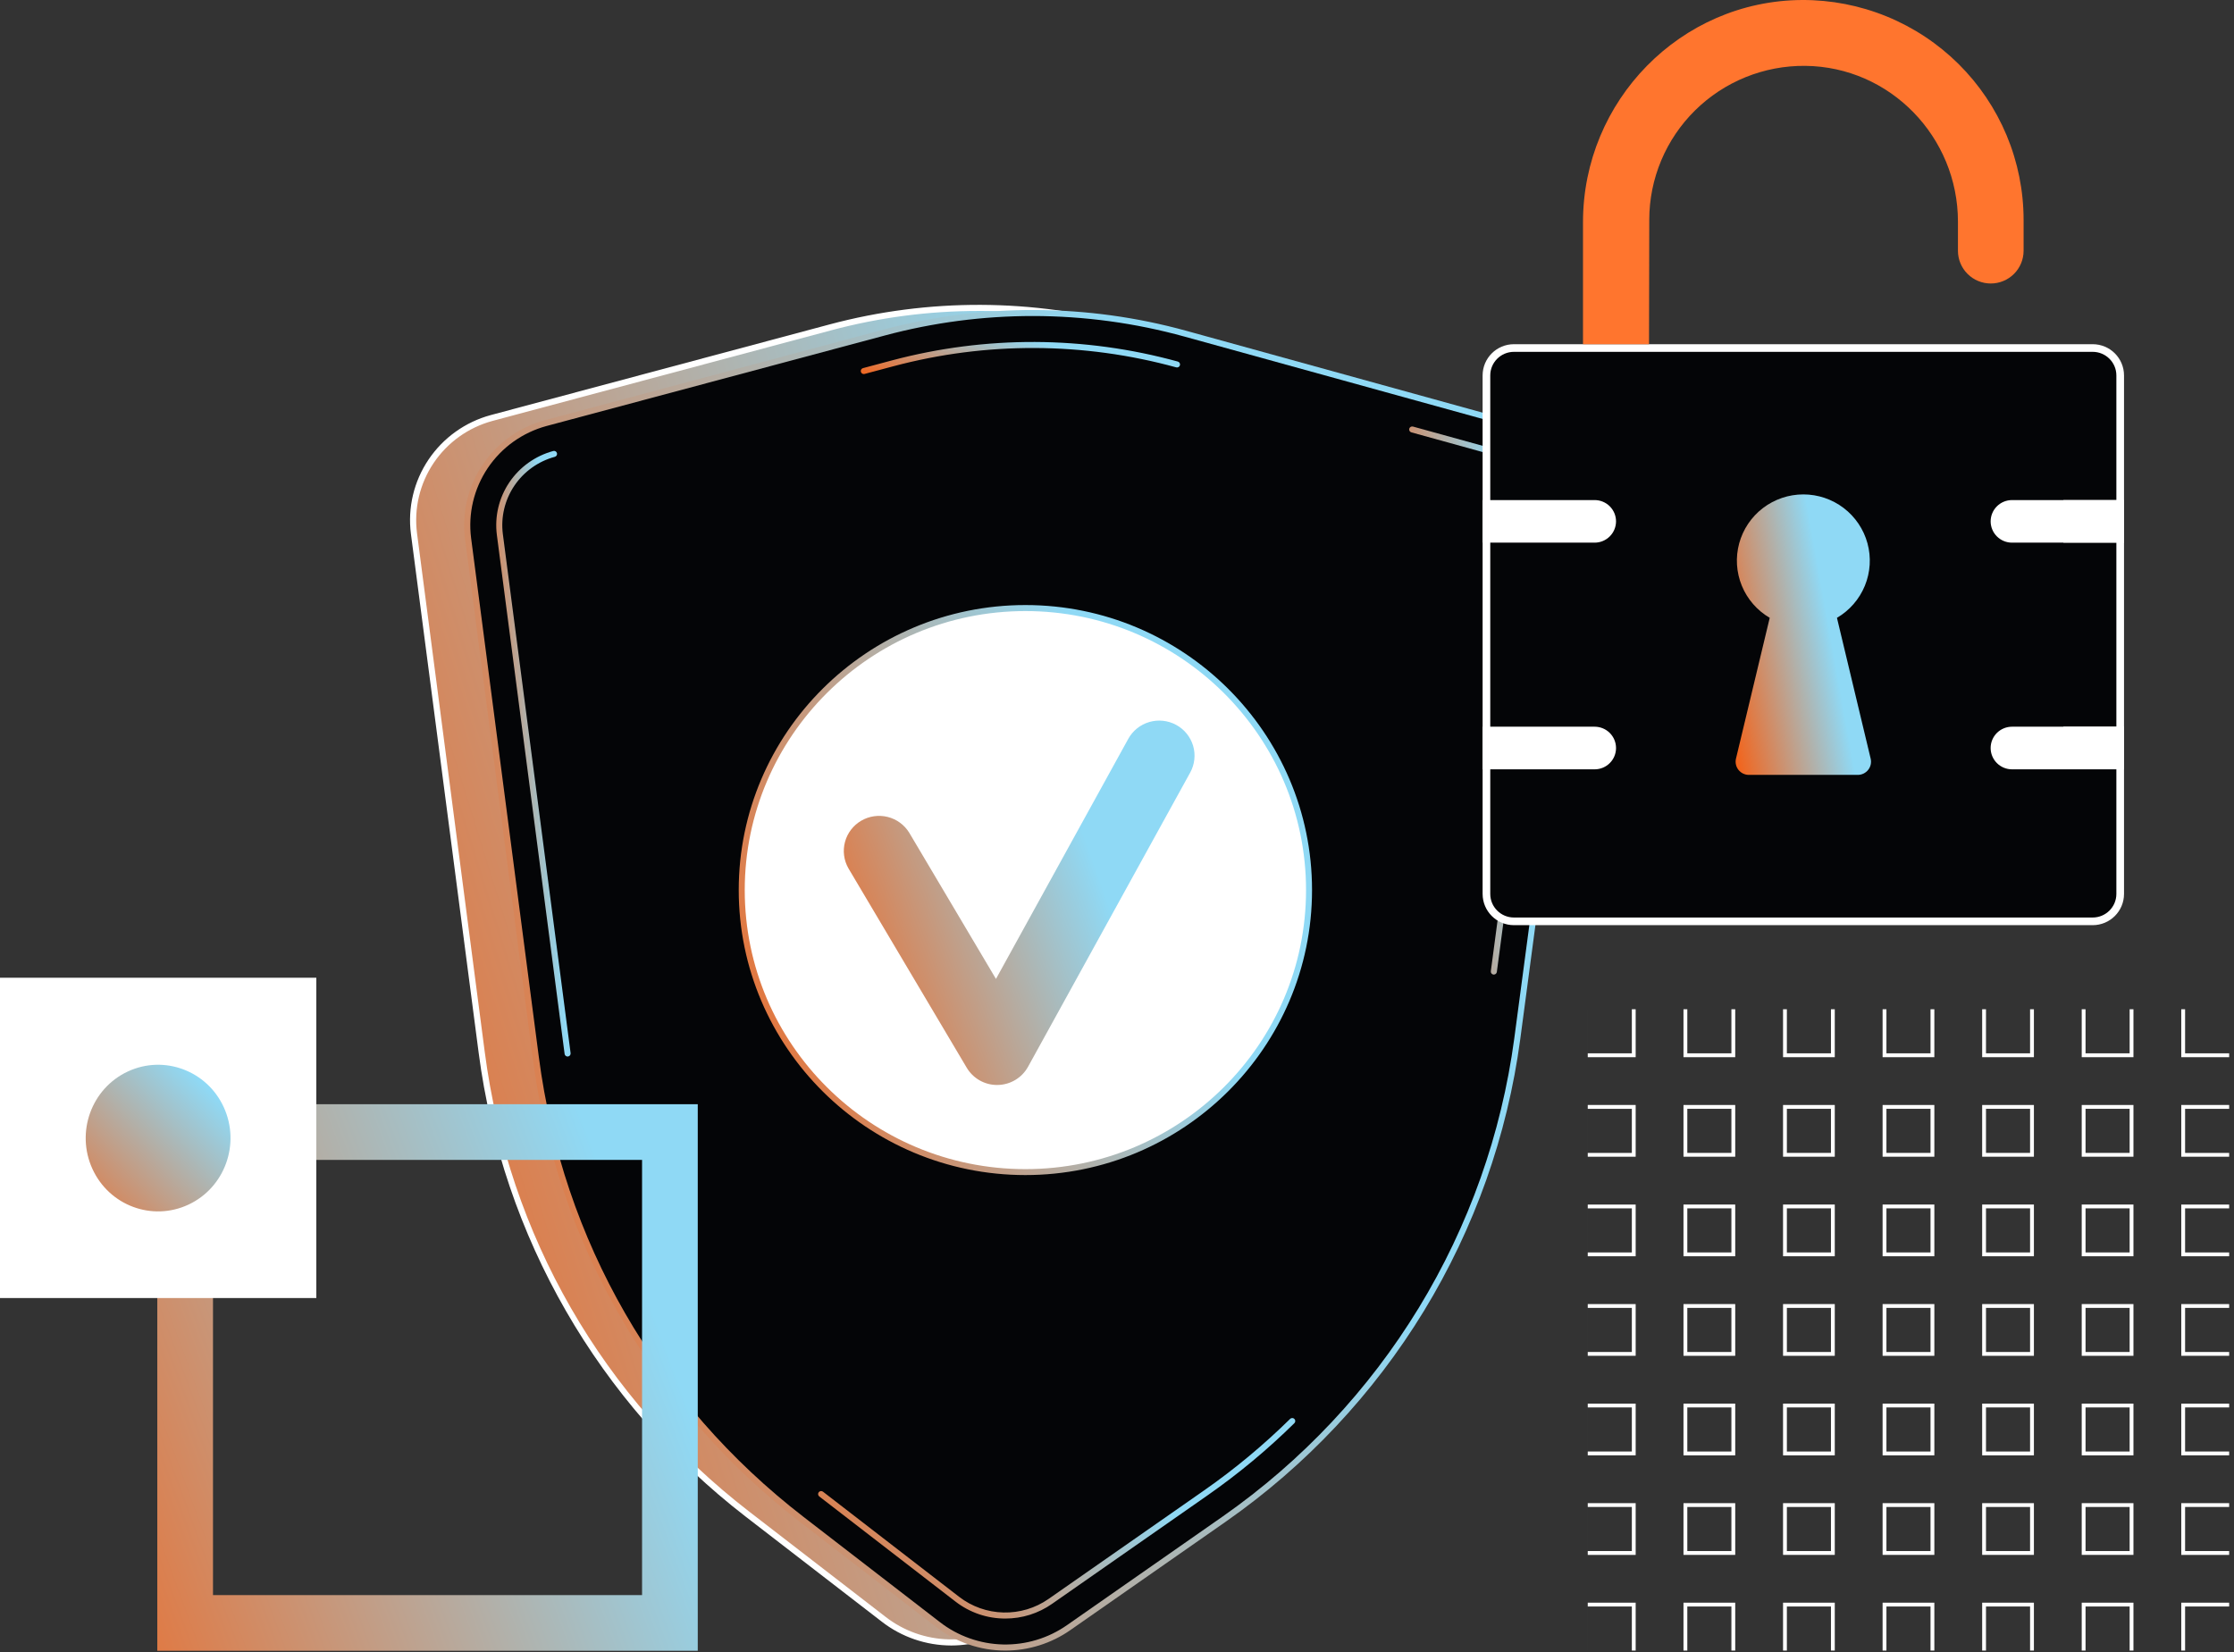 <svg width="292" height="216" viewBox="0 0 292 216" fill="none" xmlns="http://www.w3.org/2000/svg">
<rect x="0" y="0" width="292" height="216" fill="#333333" stroke="none"/>
<g clip-path="url(#clip0_695_14015)">
<path d="M199.957 69.665L191.25 135.147C189.586 147.673 185.325 159.718 178.737 170.522C172.148 181.325 163.376 190.651 152.976 197.908L132.637 212.1C130.111 213.864 127.083 214.775 123.997 214.701C120.912 214.627 117.932 213.572 115.494 211.689L97.692 197.948C78.562 183.175 66.078 161.483 62.96 137.598L54.113 69.742C53.681 66.431 54.472 63.075 56.339 60.3C58.206 57.523 61.023 55.515 64.266 54.647L108.523 42.803C121.427 39.349 135.027 39.404 147.903 42.962L189.927 54.572C193.147 55.464 195.935 57.482 197.778 60.255C199.621 63.029 200.395 66.37 199.957 69.665Z" fill="url(#paint0_linear_695_14015)"/>
<path d="M124.343 215.113C121.048 215.109 117.848 214.012 115.251 211.995L97.449 198.255C78.234 183.418 65.695 161.63 62.565 137.639L53.709 69.785C53.274 66.381 54.092 62.935 56.01 60.082C57.929 57.23 60.819 55.162 64.149 54.261L108.408 42.417C121.378 38.947 135.047 39.002 147.989 42.576L190.024 54.186C193.331 55.113 196.194 57.191 198.089 60.041C199.985 62.892 200.787 66.324 200.349 69.714L191.642 135.195C189.956 147.769 185.67 159.86 179.054 170.707C172.439 181.554 163.637 190.921 153.202 198.219L132.865 212.411C130.372 214.164 127.396 215.107 124.343 215.113ZM127.918 40.648C121.404 40.647 114.917 41.5 108.627 43.184L64.368 55.028C61.223 55.88 58.493 57.833 56.681 60.526C54.869 63.221 54.096 66.475 54.505 69.69L63.363 137.543C66.486 161.483 78.768 182.824 97.944 197.622L115.746 211.364C118.112 213.205 121.012 214.238 124.016 214.31C127.019 214.382 129.966 213.489 132.419 211.764L152.756 197.572C163.101 190.336 171.828 181.049 178.387 170.295C184.946 159.542 189.195 147.554 190.867 135.088L199.574 69.608C199.985 66.408 199.227 63.167 197.437 60.475C195.648 57.784 192.945 55.822 189.822 54.946L147.799 43.336C141.325 41.548 134.637 40.643 127.918 40.645V40.648Z" fill="white"/>
<path d="M207.019 70.336L198.314 135.816C196.649 148.341 192.387 160.387 185.799 171.19C179.21 181.993 170.438 191.319 160.038 198.577L139.7 212.769C137.174 214.532 134.146 215.443 131.061 215.369C127.975 215.295 124.995 214.239 122.558 212.356L104.756 198.617C85.627 183.841 73.147 162.147 70.033 138.262L61.177 70.409C60.745 67.097 61.536 63.741 63.404 60.965C65.272 58.189 68.089 56.181 71.333 55.314L115.592 43.47C128.496 40.015 142.096 40.07 154.972 43.627L196.994 55.237C200.214 56.13 203.002 58.15 204.844 60.924C206.686 63.698 207.458 67.04 207.019 70.336Z" fill="#040507"/>
<path d="M131.405 215.779C128.111 215.775 124.912 214.678 122.315 212.662L104.513 198.922C85.299 184.084 72.76 162.297 69.628 138.306L60.785 70.458C60.35 67.053 61.168 63.607 63.086 60.754C65.005 57.901 67.895 55.833 71.225 54.932L115.484 43.087C128.454 39.619 142.123 39.674 155.065 43.247L197.087 54.857C200.395 55.784 203.257 57.863 205.152 60.714C207.047 63.564 207.849 66.997 207.413 70.386L198.706 135.866C197.02 148.44 192.734 160.532 186.118 171.379C179.503 182.226 170.701 191.593 160.266 198.892L139.927 213.084C137.433 214.834 134.457 215.775 131.405 215.779ZM134.989 41.312C128.474 41.311 121.988 42.163 115.698 43.846L71.439 55.69C68.294 56.542 65.565 58.494 63.753 61.188C61.941 63.883 61.168 67.137 61.578 70.352L70.434 138.212C73.559 162.152 85.839 183.493 105.015 198.291L122.817 212.031C125.183 213.872 128.083 214.905 131.086 214.978C134.09 215.05 137.037 214.158 139.49 212.433L159.827 198.239C170.169 191.003 178.893 181.717 185.449 170.965C192.006 160.213 196.254 148.228 197.925 135.764L206.632 70.284C207.044 67.084 206.287 63.842 204.497 61.151C202.707 58.46 200.004 56.497 196.881 55.622L154.859 44.012C148.389 42.222 141.704 41.314 134.989 41.312Z" fill="url(#paint1_linear_695_14015)"/>
<path d="M74.19 138.118C74.094 138.118 74.001 138.083 73.929 138.02C73.856 137.957 73.81 137.87 73.798 137.775L64.942 69.921C64.635 67.517 65.212 65.084 66.567 63.069C67.922 61.055 69.963 59.595 72.314 58.958C72.416 58.931 72.524 58.945 72.615 58.998C72.705 59.05 72.772 59.136 72.799 59.236C72.826 59.337 72.812 59.444 72.759 59.535C72.707 59.625 72.621 59.691 72.519 59.718C70.353 60.305 68.472 61.65 67.224 63.506C65.975 65.362 65.444 67.604 65.726 69.819L74.582 137.671C74.596 137.775 74.567 137.879 74.504 137.962C74.44 138.045 74.346 138.099 74.242 138.113L74.19 138.118Z" fill="url(#paint2_linear_695_14015)"/>
<path d="M112.907 48.898C112.81 48.899 112.717 48.865 112.644 48.802C112.571 48.739 112.524 48.652 112.511 48.556C112.499 48.461 112.521 48.365 112.575 48.285C112.63 48.205 112.711 48.148 112.804 48.124L116.581 47.116C128.828 43.853 141.73 43.905 153.951 47.266C154.001 47.28 154.048 47.303 154.088 47.335C154.129 47.367 154.164 47.407 154.189 47.452C154.215 47.496 154.231 47.546 154.237 47.597C154.244 47.649 154.24 47.701 154.226 47.75C154.212 47.8 154.188 47.847 154.156 47.888C154.124 47.928 154.084 47.962 154.039 47.988C153.994 48.013 153.944 48.029 153.892 48.035C153.841 48.042 153.788 48.038 153.738 48.024C141.654 44.702 128.897 44.651 116.786 47.876L113.009 48.884C112.976 48.893 112.942 48.898 112.907 48.898Z" fill="url(#paint3_linear_695_14015)"/>
<path d="M195.255 127.402H195.202C195.151 127.396 195.101 127.379 195.056 127.353C195.011 127.328 194.971 127.293 194.939 127.252C194.908 127.211 194.884 127.164 194.871 127.114C194.857 127.064 194.854 127.012 194.861 126.961L202.469 69.742C202.754 67.537 202.233 65.303 201 63.448C199.767 61.593 197.905 60.241 195.753 59.638L184.487 56.525C184.436 56.512 184.388 56.489 184.345 56.458C184.303 56.426 184.267 56.387 184.241 56.342C184.214 56.296 184.197 56.246 184.19 56.194C184.183 56.142 184.187 56.089 184.201 56.038C184.215 55.988 184.239 55.94 184.272 55.899C184.304 55.858 184.345 55.824 184.391 55.798C184.438 55.773 184.489 55.757 184.541 55.752C184.594 55.746 184.647 55.751 184.697 55.767L195.965 58.88C198.3 59.535 200.321 61.002 201.659 63.015C202.997 65.028 203.563 67.451 203.255 69.844L195.647 127.063C195.633 127.157 195.586 127.243 195.514 127.305C195.442 127.368 195.35 127.402 195.255 127.402Z" fill="url(#paint4_linear_695_14015)"/>
<path d="M131.41 211.59C129.046 211.597 126.749 210.815 124.886 209.368L107.084 195.628C107.043 195.596 107.008 195.557 106.983 195.512C106.957 195.467 106.94 195.418 106.934 195.366C106.921 195.263 106.949 195.158 107.014 195.076C107.078 194.993 107.173 194.939 107.277 194.926C107.381 194.913 107.486 194.942 107.569 195.006L125.362 208.747C127.025 210.03 129.057 210.749 131.16 210.799C133.264 210.85 135.328 210.229 137.051 209.028L157.388 194.836C161.395 192.038 165.157 188.909 168.634 185.483C168.709 185.412 168.809 185.374 168.912 185.376C169.015 185.378 169.113 185.419 169.185 185.492C169.258 185.565 169.299 185.663 169.3 185.765C169.302 185.867 169.262 185.966 169.192 186.04C165.682 189.499 161.886 192.656 157.843 195.48L137.506 209.672C135.721 210.921 133.592 211.591 131.41 211.59Z" fill="url(#paint5_linear_695_14015)"/>
<path d="M160.241 142.422C174.719 128.026 174.719 104.684 160.241 90.288C145.763 75.891 122.289 75.891 107.811 90.288C93.333 104.684 93.333 128.026 107.811 142.422C122.289 156.819 145.763 156.819 160.241 142.422Z" fill="white"/>
<path d="M134.026 153.614C113.365 153.614 96.558 136.899 96.558 116.355C96.558 95.812 113.365 79.097 134.026 79.097C154.688 79.097 171.492 95.81 171.492 116.355C171.492 136.9 154.686 153.614 134.026 153.614ZM134.026 79.884C113.802 79.884 97.343 96.245 97.343 116.361C97.343 136.477 113.797 152.838 134.026 152.838C154.256 152.838 170.709 136.477 170.709 116.361C170.709 96.245 154.249 79.884 134.026 79.884Z" fill="url(#paint6_linear_695_14015)"/>
<path d="M130.323 141.838C129.521 141.837 128.734 141.628 128.039 141.232C127.344 140.835 126.764 140.266 126.358 139.58L110.893 113.511C110.295 112.465 110.135 111.227 110.447 110.064C110.759 108.901 111.518 107.906 112.56 107.295C113.602 106.684 114.845 106.504 116.019 106.795C117.194 107.086 118.206 107.825 118.838 108.851L130.18 127.973L147.475 96.585C148.063 95.518 149.054 94.727 150.228 94.386C151.403 94.045 152.666 94.182 153.739 94.767C154.812 95.351 155.607 96.336 155.95 97.504C156.293 98.672 156.155 99.927 155.567 100.995L134.374 139.454C133.983 140.165 133.409 140.76 132.711 141.179C132.013 141.597 131.216 141.824 130.402 141.836L130.323 141.838Z" fill="url(#paint7_linear_695_14015)"/>
</g>
<g clip-path="url(#clip1_695_14015)">
<path d="M197.885 45.496H273.528C275.516 45.496 277.125 47.102 277.125 49.081V116.86C277.125 118.839 275.516 120.445 273.528 120.445H197.885C195.897 120.445 194.288 118.839 194.288 116.86V49.081C194.288 47.102 195.897 45.496 197.885 45.496Z" fill="#040507" stroke="white"/>
<path d="M215.538 44.996H206.91V29.035C206.91 13.186 219.651 0.091 235.54 0C239.335 -0.016 243.095 0.715 246.605 2.15C250.116 3.586 253.307 5.698 255.998 8.366C258.688 11.034 260.823 14.206 262.282 17.698C263.741 21.191 264.494 24.936 264.498 28.719V32.783C264.498 33.918 264.046 35.006 263.241 35.808C262.437 36.61 261.346 37.061 260.208 37.061C259.07 37.061 257.979 36.61 257.174 35.808C256.37 35.006 255.918 33.918 255.918 32.783V28.976C255.918 17.902 247.054 8.716 235.948 8.609C233.283 8.584 230.639 9.086 228.169 10.085C225.699 11.085 223.452 12.562 221.558 14.431C219.663 16.301 218.159 18.526 217.131 20.978C216.104 23.431 215.573 26.062 215.571 28.719L215.538 44.996Z" fill="#FF752E"/>
<path d="M244.517 99.21L240.104 80.768C241.749 79.806 243.031 78.33 243.752 76.57C244.473 74.809 244.593 72.861 244.093 71.025C243.593 69.19 242.501 67.57 240.986 66.414C239.471 65.259 237.617 64.633 235.709 64.633C233.802 64.633 231.948 65.259 230.433 66.414C228.918 67.57 227.826 69.19 227.326 71.025C226.826 72.861 226.946 74.809 227.667 76.57C228.388 78.33 229.67 79.806 231.315 80.768L226.896 99.21C226.842 99.462 226.845 99.723 226.905 99.974C226.964 100.224 227.08 100.458 227.242 100.659C227.405 100.859 227.61 101.021 227.844 101.132C228.077 101.243 228.332 101.301 228.591 101.3H242.823C243.081 101.301 243.337 101.243 243.57 101.132C243.803 101.021 244.009 100.859 244.171 100.659C244.334 100.458 244.449 100.224 244.509 99.974C244.569 99.723 244.572 99.462 244.517 99.21Z" fill="url(#paint8_linear_695_14015)"/>
<path d="M208.433 100.573H193.788V95.001H208.433C209.173 95.001 209.883 95.294 210.407 95.816C210.93 96.337 211.225 97.044 211.227 97.782C211.228 98.148 211.156 98.511 211.016 98.85C210.876 99.188 210.67 99.496 210.41 99.755C210.151 100.015 209.843 100.22 209.503 100.361C209.164 100.501 208.8 100.573 208.433 100.573Z" fill="white"/>
<path d="M208.433 70.94H193.788V65.374H208.433C209.174 65.374 209.885 65.667 210.409 66.189C210.933 66.712 211.227 67.421 211.227 68.159C211.224 68.897 210.929 69.603 210.405 70.124C209.882 70.645 209.173 70.938 208.433 70.94Z" fill="white"/>
<path d="M262.985 100.573H277.625V95.001H262.985C262.619 95.001 262.255 95.072 261.917 95.212C261.578 95.351 261.27 95.556 261.01 95.814C260.751 96.072 260.545 96.379 260.404 96.717C260.264 97.054 260.191 97.416 260.191 97.782C260.191 98.148 260.262 98.511 260.403 98.85C260.543 99.188 260.748 99.496 261.008 99.755C261.267 100.015 261.576 100.22 261.915 100.361C262.254 100.501 262.618 100.573 262.985 100.573Z" fill="white"/>
<path d="M277.625 95.001H269.699V100.568H277.625V95.001Z" fill="white"/>
<path d="M262.985 70.94H277.625V65.374H262.985C262.244 65.374 261.534 65.667 261.01 66.189C260.486 66.712 260.191 67.421 260.191 68.159C260.193 68.897 260.488 69.605 261.012 70.126C261.535 70.647 262.245 70.94 262.985 70.94Z" fill="white"/>
<path d="M277.625 65.374H269.699V70.94H277.625V65.374Z" fill="white"/>
</g>
<g clip-path="url(#clip2_695_14015)">
<path d="M213.544 131.94V131.69H213.294H207.531H207.281V131.94V137.703V137.953H207.531H213.294H213.544V137.703V131.94Z" stroke="white" stroke-width="0.5"/>
<path d="M226.557 131.94V131.69H226.307H220.544H220.294V131.94V137.703V137.953H220.544H226.307H226.557V137.703V131.94Z" stroke="white" stroke-width="0.5"/>
<path d="M239.569 131.94V131.69H239.319H233.557H233.307V131.94V137.703V137.953H233.557H239.319H239.569V137.703V131.94Z" stroke="white" stroke-width="0.5"/>
<path d="M252.583 131.94V131.69H252.333H246.57H246.32V131.94V137.703V137.953H246.57H252.333H252.583V137.703V131.94Z" stroke="white" stroke-width="0.5"/>
<path d="M265.596 131.94V131.69H265.346H259.583H259.333V131.94V137.703V137.953H259.583H265.346H265.596V137.703V131.94Z" stroke="white" stroke-width="0.5"/>
<path d="M278.608 131.94V131.69H278.358H272.596H272.346V131.94V137.703V137.953H272.596H278.358H278.608V137.703V131.94Z" stroke="white" stroke-width="0.5"/>
<path d="M291.621 131.94V131.69H291.371H285.608H285.358V131.94V137.703V137.953H285.608H291.371H291.621V137.703V131.94Z" stroke="white" stroke-width="0.5"/>
<path d="M213.544 144.953V144.703H213.294H207.531H207.281V144.953V150.716V150.966H207.531H213.294H213.544V150.716V144.953Z" stroke="white" stroke-width="0.5"/>
<path d="M226.557 144.953V144.703H226.307H220.544H220.294V144.953V150.716V150.966H220.544H226.307H226.557V150.716V144.953Z" stroke="white" stroke-width="0.5"/>
<path d="M239.569 144.953V144.703H239.319H233.557H233.307V144.953V150.716V150.966H233.557H239.319H239.569V150.716V144.953Z" stroke="white" stroke-width="0.5"/>
<path d="M252.583 144.953V144.703H252.333H246.57H246.32V144.953V150.716V150.966H246.57H252.333H252.583V150.716V144.953Z" stroke="white" stroke-width="0.5"/>
<path d="M265.596 144.953V144.703H265.346H259.583H259.333V144.953V150.716V150.966H259.583H265.346H265.596V150.716V144.953Z" stroke="white" stroke-width="0.5"/>
<path d="M278.608 144.953V144.703H278.358H272.596H272.346V144.953V150.716V150.966H272.596H278.358H278.608V150.716V144.953Z" stroke="white" stroke-width="0.5"/>
<path d="M291.621 144.953V144.703H291.371H285.608H285.358V144.953V150.716V150.966H285.608H291.371H291.621V150.716V144.953Z" stroke="white" stroke-width="0.5"/>
<path d="M213.544 157.966V157.716H213.294H207.531H207.281V157.966V163.729V163.979H207.531H213.294H213.544V163.729V157.966Z" stroke="white" stroke-width="0.5"/>
<path d="M226.557 157.966V157.716H226.307H220.544H220.294V157.966V163.729V163.979H220.544H226.307H226.557V163.729V157.966Z" stroke="white" stroke-width="0.5"/>
<path d="M239.569 157.966V157.716H239.319H233.557H233.307V157.966V163.729V163.979H233.557H239.319H239.569V163.729V157.966Z" stroke="white" stroke-width="0.5"/>
<path d="M252.583 157.966V157.716H252.333H246.57H246.32V157.966V163.729V163.979H246.57H252.333H252.583V163.729V157.966Z" stroke="white" stroke-width="0.5"/>
<path d="M265.596 157.966V157.716H265.346H259.583H259.333V157.966V163.729V163.979H259.583H265.346H265.596V163.729V157.966Z" stroke="white" stroke-width="0.5"/>
<path d="M278.608 157.966V157.716H278.358H272.596H272.346V157.966V163.729V163.979H272.596H278.358H278.608V163.729V157.966Z" stroke="white" stroke-width="0.5"/>
<path d="M291.621 157.966V157.716H291.371H285.608H285.358V157.966V163.729V163.979H285.608H291.371H291.621V163.729V157.966Z" stroke="white" stroke-width="0.5"/>
<path d="M213.544 170.979V170.729H213.294H207.531H207.281V170.979V176.742V176.992H207.531H213.294H213.544V176.742V170.979Z" stroke="white" stroke-width="0.5"/>
<path d="M226.557 170.979V170.729H226.307H220.544H220.294V170.979V176.742V176.992H220.544H226.307H226.557V176.742V170.979Z" stroke="white" stroke-width="0.5"/>
<path d="M239.569 170.979V170.729H239.319H233.557H233.307V170.979V176.742V176.992H233.557H239.319H239.569V176.742V170.979Z" stroke="white" stroke-width="0.5"/>
<path d="M252.583 170.979V170.729H252.333H246.57H246.32V170.979V176.742V176.992H246.57H252.333H252.583V176.742V170.979Z" stroke="white" stroke-width="0.5"/>
<path d="M265.596 170.979V170.729H265.346H259.583H259.333V170.979V176.742V176.992H259.583H265.346H265.596V176.742V170.979Z" stroke="white" stroke-width="0.5"/>
<path d="M278.608 170.979V170.729H278.358H272.596H272.346V170.979V176.742V176.992H272.596H278.358H278.608V176.742V170.979Z" stroke="white" stroke-width="0.5"/>
<path d="M291.621 170.979V170.729H291.371H285.608H285.358V170.979V176.742V176.992H285.608H291.371H291.621V176.742V170.979Z" stroke="white" stroke-width="0.5"/>
<path d="M213.544 183.992V183.742H213.294H207.531H207.281V183.992V189.755V190.005H207.531H213.294H213.544V189.755V183.992Z" stroke="white" stroke-width="0.5"/>
<path d="M226.557 183.992V183.742H226.307H220.544H220.294V183.992V189.755V190.005H220.544H226.307H226.557V189.755V183.992Z" stroke="white" stroke-width="0.5"/>
<path d="M239.569 183.992V183.742H239.319H233.557H233.307V183.992V189.755V190.005H233.557H239.319H239.569V189.755V183.992Z" stroke="white" stroke-width="0.5"/>
<path d="M252.583 183.992V183.742H252.333H246.57H246.32V183.992V189.755V190.005H246.57H252.333H252.583V189.755V183.992Z" stroke="white" stroke-width="0.5"/>
<path d="M265.596 183.992V183.742H265.346H259.583H259.333V183.992V189.755V190.005H259.583H265.346H265.596V189.755V183.992Z" stroke="white" stroke-width="0.5"/>
<path d="M278.608 183.992V183.742H278.358H272.596H272.346V183.992V189.755V190.005H272.596H278.358H278.608V189.755V183.992Z" stroke="white" stroke-width="0.5"/>
<path d="M291.621 183.992V183.742H291.371H285.608H285.358V183.992V189.755V190.005H285.608H291.371H291.621V189.755V183.992Z" stroke="white" stroke-width="0.5"/>
<path d="M213.544 197.005V196.755H213.294H207.531H207.281V197.005V202.767V203.017H207.531H213.294H213.544V202.767V197.005Z" stroke="white" stroke-width="0.5"/>
<path d="M226.557 197.005V196.755H226.307H220.544H220.294V197.005V202.767V203.017H220.544H226.307H226.557V202.767V197.005Z" stroke="white" stroke-width="0.5"/>
<path d="M239.569 197.005V196.755H239.319H233.557H233.307V197.005V202.767V203.017H233.557H239.319H239.569V202.767V197.005Z" stroke="white" stroke-width="0.5"/>
<path d="M252.583 197.005V196.755H252.333H246.57H246.32V197.005V202.767V203.017H246.57H252.333H252.583V202.767V197.005Z" stroke="white" stroke-width="0.5"/>
<path d="M265.596 197.005V196.755H265.346H259.583H259.333V197.005V202.767V203.017H259.583H265.346H265.596V202.767V197.005Z" stroke="white" stroke-width="0.5"/>
<path d="M278.608 197.005V196.755H278.358H272.596H272.346V197.005V202.767V203.017H272.596H278.358H278.608V202.767V197.005Z" stroke="white" stroke-width="0.5"/>
<path d="M291.621 197.005V196.755H291.371H285.608H285.358V197.005V202.767V203.017H285.608H291.371H291.621V202.767V197.005Z" stroke="white" stroke-width="0.5"/>
<path d="M213.544 210.018V209.768H213.294H207.531H207.281V210.018V215.781V216.031H207.531H213.294H213.544V215.781V210.018Z" stroke="white" stroke-width="0.5"/>
<path d="M226.557 210.018V209.768H226.307H220.544H220.294V210.018V215.781V216.031H220.544H226.307H226.557V215.781V210.018Z" stroke="white" stroke-width="0.5"/>
<path d="M239.569 210.018V209.768H239.319H233.557H233.307V210.018V215.781V216.031H233.557H239.319H239.569V215.781V210.018Z" stroke="white" stroke-width="0.5"/>
<path d="M252.583 210.018V209.768H252.333H246.57H246.32V210.018V215.781V216.031H246.57H252.333H252.583V215.781V210.018Z" stroke="white" stroke-width="0.5"/>
<path d="M265.596 210.018V209.768H265.346H259.583H259.333V210.018V215.781V216.031H259.583H265.346H265.596V215.781V210.018Z" stroke="white" stroke-width="0.5"/>
<path d="M278.608 210.018V209.768H278.358H272.596H272.346V210.018V215.781V216.031H272.596H278.358H278.608V215.781V210.018Z" stroke="white" stroke-width="0.5"/>
<path d="M291.621 210.018V209.768H291.371H285.608H285.358V210.018V215.781V216.031H285.608H291.371H291.621V215.781V210.018Z" stroke="white" stroke-width="0.5"/>
</g>
<path d="M87.562 147.992H24.2V212.165H87.562V147.992Z" stroke="url(#paint9_linear_695_14015)" stroke-width="7.28" stroke-miterlimit="10"/>
<path d="M41.343 127.817H0V169.69H41.343V127.817Z" fill="white"/>
<path d="M24.634 157.478C29.378 155.258 31.446 149.564 29.255 144.759C27.063 139.955 21.44 137.86 16.697 140.08C11.953 142.299 9.884 147.994 12.076 152.798C14.268 157.603 19.89 159.698 24.634 157.478Z" fill="url(#paint10_linear_695_14015)"/>
<defs>
<linearGradient id="paint0_linear_695_14015" x1="-16.902" y1="227.052" x2="211.337" y2="155.922" gradientUnits="userSpaceOnUse">
<stop offset="0.248" stop-color="#FA5B0B"/>
<stop offset="0.847" stop-color="#8FD9F5"/>
</linearGradient>
<linearGradient id="paint1_linear_695_14015" x1="-10.607" y1="228.182" x2="218.819" y2="156.629" gradientUnits="userSpaceOnUse">
<stop offset="0.248" stop-color="#FA5B0B"/>
<stop offset="0.847" stop-color="#8FD9F5"/>
</linearGradient>
<linearGradient id="paint2_linear_695_14015" x1="60.142" y1="143.722" x2="76.776" y2="142.961" gradientUnits="userSpaceOnUse">
<stop offset="0.248" stop-color="#FA5B0B"/>
<stop offset="0.847" stop-color="#8FD9F5"/>
</linearGradient>
<linearGradient id="paint3_linear_695_14015" x1="92.253" y1="49.195" x2="97.11" y2="31.199" gradientUnits="userSpaceOnUse">
<stop offset="0.248" stop-color="#FA5B0B"/>
<stop offset="0.847" stop-color="#8FD9F5"/>
</linearGradient>
<linearGradient id="paint4_linear_695_14015" x1="174.892" y1="132.474" x2="207.397" y2="129.24" gradientUnits="userSpaceOnUse">
<stop offset="0.248" stop-color="#FA5B0B"/>
<stop offset="0.847" stop-color="#8FD9F5"/>
</linearGradient>
<linearGradient id="paint5_linear_695_14015" x1="76.659" y1="213.446" x2="136.585" y2="160.382" gradientUnits="userSpaceOnUse">
<stop offset="0.248" stop-color="#FA5B0B"/>
<stop offset="0.847" stop-color="#8FD9F5"/>
</linearGradient>
<linearGradient id="paint6_linear_695_14015" x1="60.188" y1="158.887" x2="172.857" y2="116.719" gradientUnits="userSpaceOnUse">
<stop offset="0.248" stop-color="#FA5B0B"/>
<stop offset="0.847" stop-color="#8FD9F5"/>
</linearGradient>
<linearGradient id="paint7_linear_695_14015" x1="88.04" y1="145.209" x2="157.69" y2="120.262" gradientUnits="userSpaceOnUse">
<stop offset="0.248" stop-color="#FA5B0B"/>
<stop offset="0.847" stop-color="#8FD9F5"/>
</linearGradient>
<linearGradient id="paint8_linear_695_14015" x1="218.267" y1="103.895" x2="247.658" y2="98.616" gradientUnits="userSpaceOnUse">
<stop offset="0.274" stop-color="#FA5B0B"/>
<stop offset="0.816" stop-color="#8FD9F5"/>
</linearGradient>
<linearGradient id="paint9_linear_695_14015" x1="-6.553" y1="216.707" x2="89.139" y2="181.543" gradientUnits="userSpaceOnUse">
<stop stop-color="#FA5B0B"/>
<stop offset="1" stop-color="#8FD9F5"/>
</linearGradient>
<linearGradient id="paint10_linear_695_14015" x1="8.269" y1="166.631" x2="29.96" y2="145.053" gradientUnits="userSpaceOnUse">
<stop stop-color="#FA5B0B"/>
<stop offset="1" stop-color="#8FD9F5"/>
</linearGradient>
<clipPath id="clip0_695_14015">
<rect width="153.93" height="175.92" fill="white" transform="translate(53.602 39.858)"/>
</clipPath>
<clipPath id="clip1_695_14015">
<rect width="83.837" height="120.945" fill="white" transform="translate(193.788)"/>
</clipPath>
<clipPath id="clip2_695_14015">
<rect width="83.837" height="83.837" fill="white" transform="translate(207.531 131.94)"/>
</clipPath>
</defs>
</svg>

